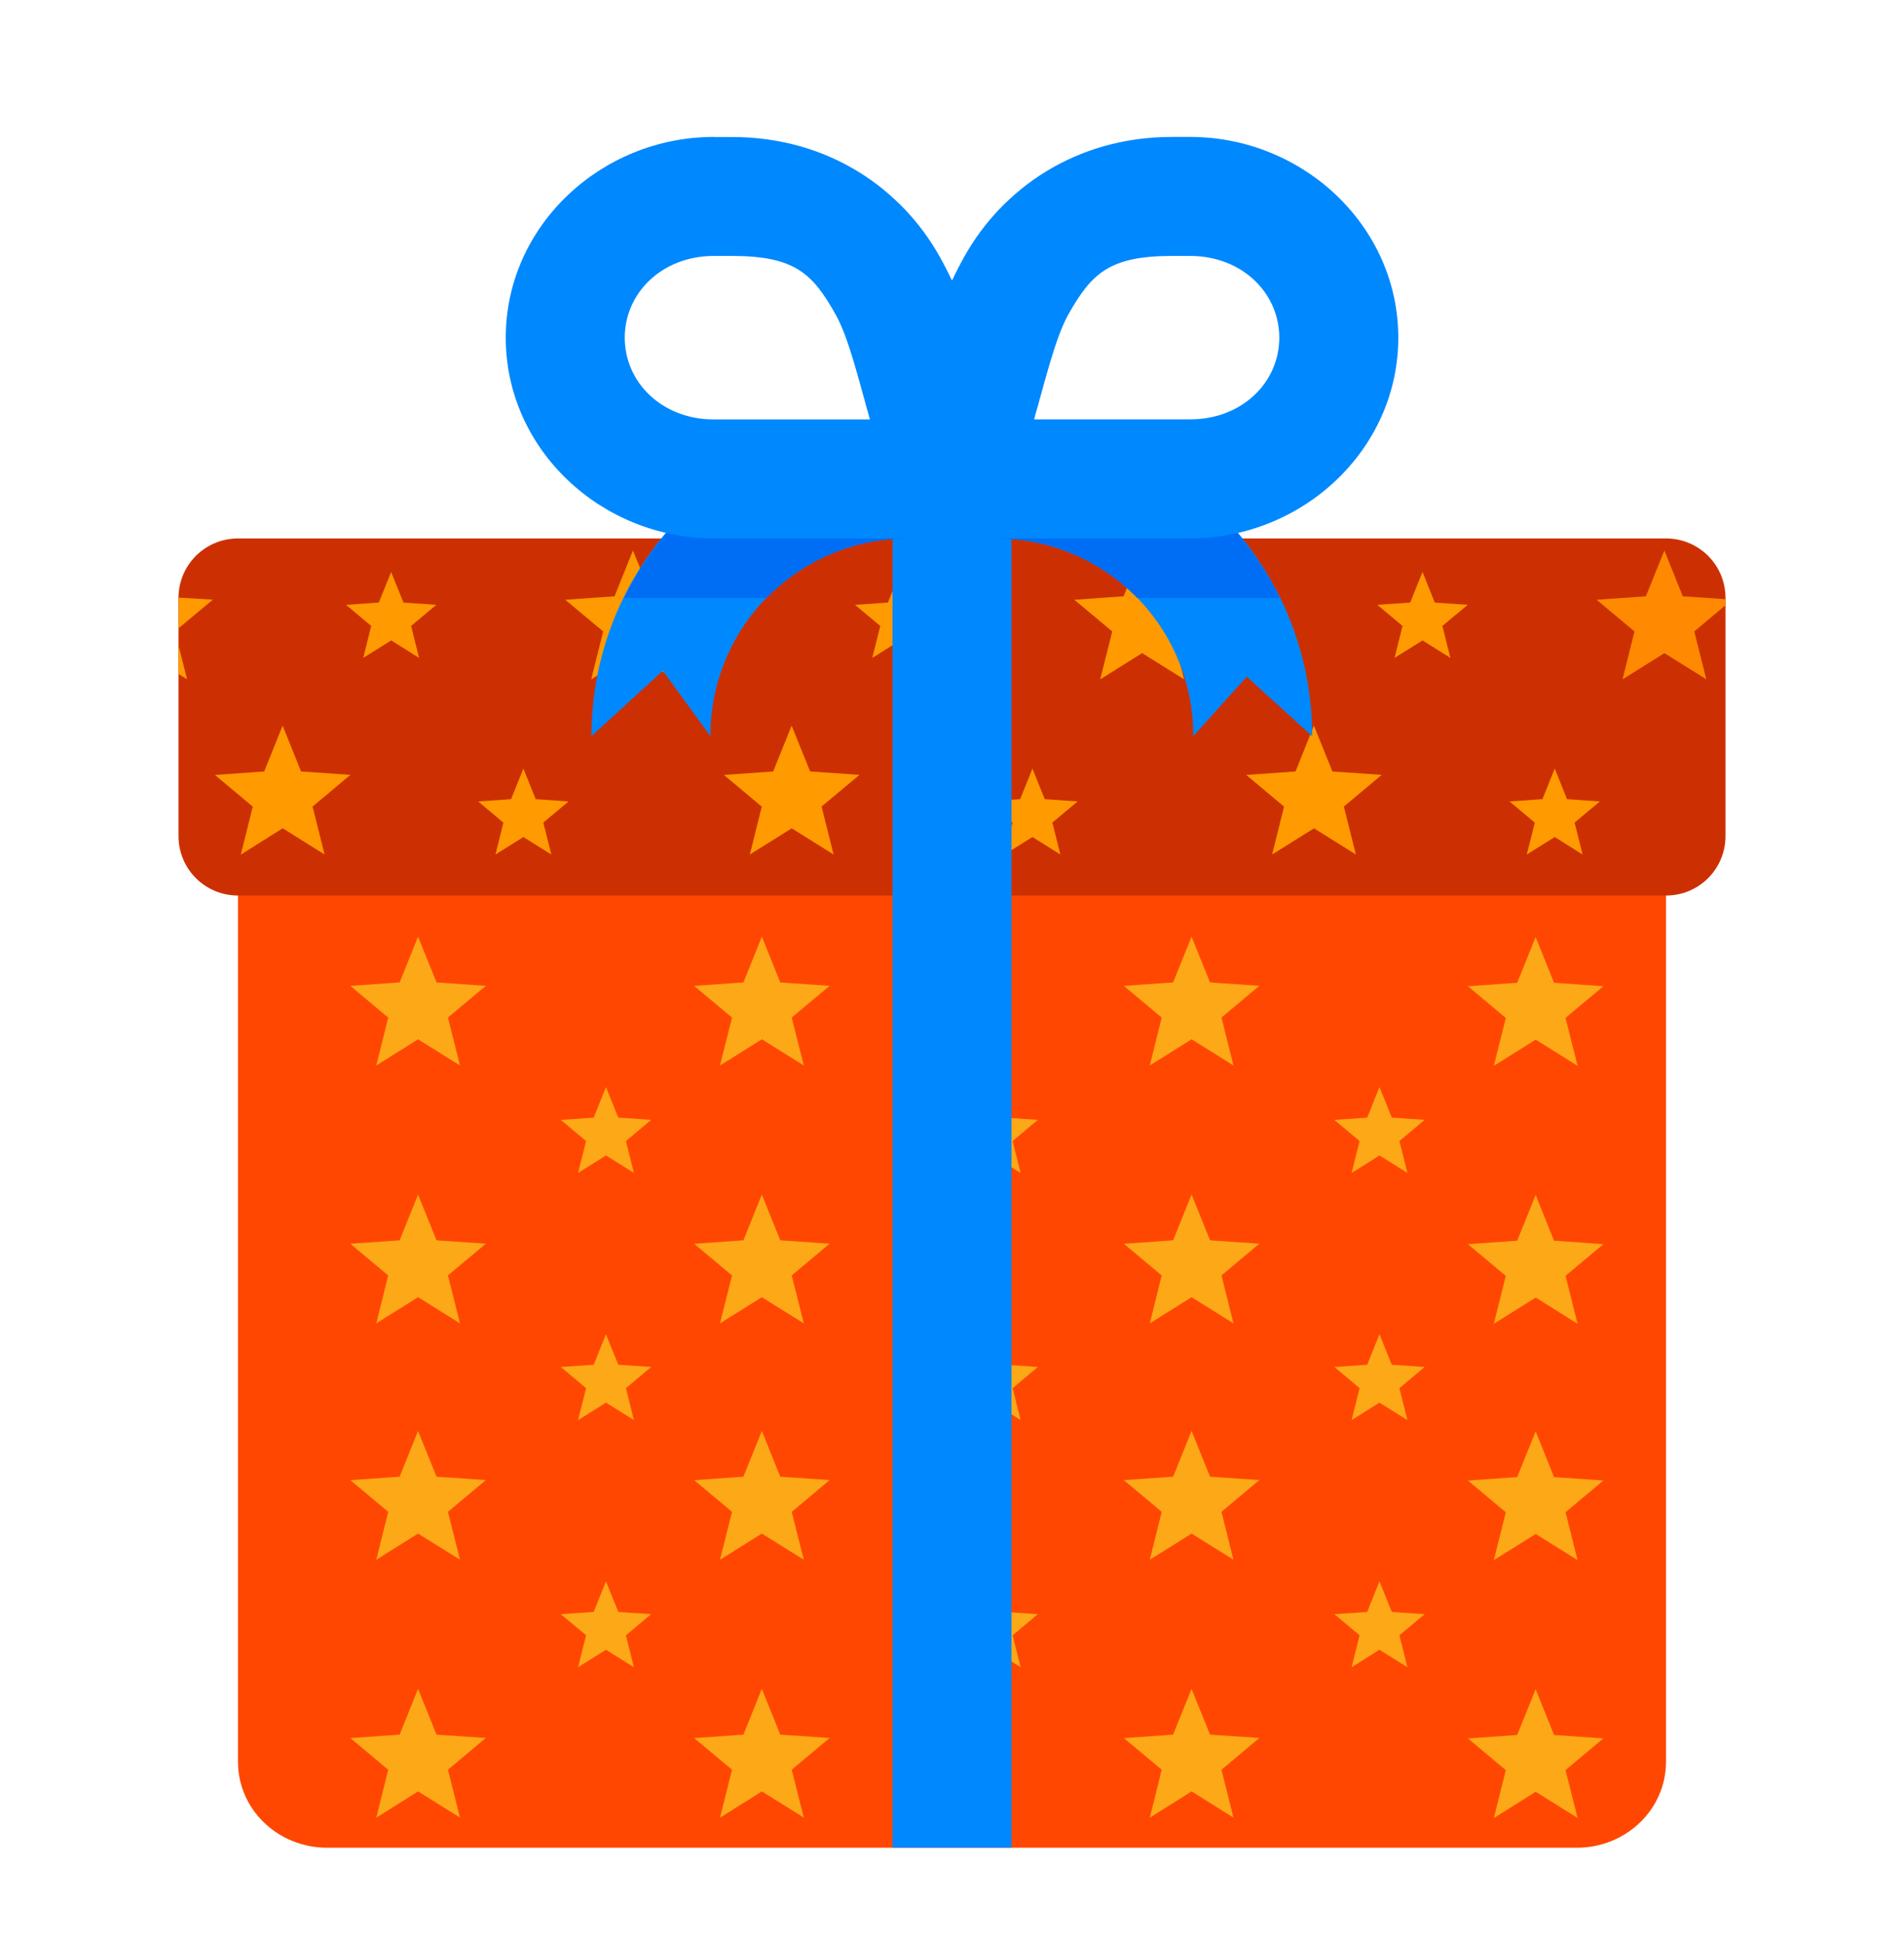 <svg width="48" height="49" viewBox="0 0 48 49" fill="none" xmlns="http://www.w3.org/2000/svg">
<path d="M8.25 19.572H39.75C40.996 19.572 42 20.538 42 21.74V44.405C42 45.605 40.996 46.572 39.75 46.572H8.25C7.003 46.572 6 45.606 6 44.406V21.74C6 20.54 7.003 19.572 8.25 19.572Z" fill="#FF4701"/>
<path d="M15.981 29.564L15.277 29.124L14.572 29.565L14.775 28.76L14.137 28.227L14.967 28.17L15.276 27.399L15.588 28.169L16.416 28.226L15.78 28.76L15.981 29.564ZM11.597 26.856L10.54 26.196L9.486 26.856L9.786 25.649L8.832 24.849L10.074 24.762L10.539 23.607L11.005 24.762L12.249 24.848L11.293 25.647L11.597 26.856ZM11.597 33.356L10.54 32.696L9.486 33.356L9.786 32.148L8.832 31.349L10.074 31.262L10.539 30.107L11.005 31.262L12.249 31.347L11.293 32.147L11.597 33.356ZM11.597 39.314L10.54 38.654L9.486 39.314L9.786 38.106L8.832 37.307L10.074 37.22L10.539 36.065L11.005 37.22L12.249 37.305L11.293 38.106L11.597 39.314ZM11.597 45.813L10.54 45.153L9.486 45.815L9.786 44.606L8.832 43.808L10.074 43.721L10.539 42.566L11.005 43.721L12.249 43.805L11.293 44.606L11.597 45.813ZM15.981 42.023L15.277 41.582L14.572 42.024L14.775 41.217L14.137 40.685L14.967 40.628L15.276 39.857L15.588 40.628L16.416 40.685L15.78 41.219L15.981 42.023ZM15.981 35.793L15.277 35.354L14.572 35.795L14.775 34.988L14.137 34.455L14.967 34.398L15.276 33.629L15.588 34.398L16.416 34.455L15.78 34.989L15.981 35.793ZM25.731 29.564L25.026 29.124L24.323 29.565L24.525 28.76L23.887 28.227L24.715 28.17L25.026 27.399L25.337 28.169L26.165 28.226L25.529 28.76L25.731 29.564ZM20.264 26.856L19.207 26.196L18.151 26.856L18.454 25.649L17.499 24.849L18.741 24.762L19.206 23.607L19.671 24.762L20.916 24.848L19.96 25.647L20.264 26.856ZM20.264 33.356L19.207 32.696L18.151 33.356L18.454 32.148L17.499 31.349L18.741 31.262L19.206 30.107L19.671 31.262L20.916 31.347L19.96 32.147L20.264 33.356ZM20.264 39.314L19.207 38.654L18.151 39.314L18.454 38.106L17.499 37.307L18.741 37.22L19.206 36.065L19.671 37.22L20.916 37.305L19.96 38.106L20.264 39.314ZM20.264 45.813L19.207 45.153L18.151 45.815L18.454 44.606L17.499 43.808L18.741 43.721L19.206 42.566L19.671 43.721L20.916 43.805L19.96 44.606L20.264 45.813ZM25.731 42.023L25.026 41.582L24.323 42.024L24.525 41.217L23.887 40.685L24.715 40.628L25.026 39.857L25.337 40.628L26.165 40.685L25.529 41.219L25.731 42.023ZM25.731 35.793L25.026 35.354L24.323 35.795L24.525 34.988L23.887 34.455L24.715 34.398L25.026 33.629L25.337 34.398L26.165 34.455L25.529 34.989L25.731 35.793ZM35.481 29.564L34.776 29.124L34.074 29.565L34.275 28.76L33.638 28.227L34.467 28.17L34.776 27.399L35.088 28.169L35.916 28.226L35.28 28.76L35.481 29.564ZM31.096 26.856L30.041 26.196L28.986 26.856L29.286 25.649L28.332 24.849L29.574 24.762L30.039 23.607L30.506 24.762L31.749 24.848L30.794 25.647L31.096 26.856ZM31.096 33.356L30.041 32.696L28.986 33.356L29.286 32.148L28.332 31.349L29.574 31.262L30.039 30.107L30.506 31.262L31.749 31.347L30.794 32.147L31.096 33.356ZM31.096 39.314L30.041 38.654L28.986 39.314L29.286 38.106L28.332 37.307L29.574 37.22L30.039 36.065L30.506 37.22L31.749 37.305L30.794 38.106L31.096 39.314ZM31.096 45.813L30.041 45.153L28.986 45.815L29.286 44.606L28.332 43.808L29.574 43.721L30.039 42.566L30.506 43.721L31.749 43.805L30.794 44.606L31.096 45.813ZM35.481 42.023L34.776 41.582L34.074 42.024L34.275 41.217L33.638 40.685L34.467 40.628L34.776 39.857L35.088 40.628L35.916 40.685L35.28 41.219L35.481 42.023ZM35.481 35.793L34.776 35.354L34.074 35.795L34.275 34.988L33.638 34.455L34.467 34.398L34.776 33.629L35.088 34.398L35.916 34.455L35.28 34.989L35.481 35.793ZM39.771 26.865L38.715 26.205L37.659 26.865L37.961 25.658L37.005 24.858L38.248 24.771L38.714 23.616L39.178 24.771L40.423 24.857L39.468 25.656L39.771 26.865ZM39.771 33.366L38.715 32.706L37.659 33.366L37.961 32.159L37.005 31.359L38.248 31.272L38.714 30.117L39.178 31.272L40.423 31.358L39.468 32.157L39.771 33.366ZM39.771 39.324L38.715 38.664L37.659 39.324L37.961 38.117L37.005 37.317L38.248 37.23L38.714 36.075L39.178 37.23L40.423 37.316L39.468 38.115L39.771 39.324ZM39.771 45.822L38.715 45.162L37.659 45.825L37.961 44.616L37.005 43.817L38.248 43.73L38.714 42.575L39.178 43.73L40.423 43.815L39.468 44.615L39.771 45.822Z" fill="#FDA816"/>
<path d="M6 13.572H42C42.831 13.572 43.5 14.241 43.5 15.072V21.072C43.5 21.903 42.831 22.572 42 22.572H6C5.169 22.572 4.5 21.903 4.5 21.072V15.072C4.5 14.241 5.169 13.572 6 13.572Z" fill="#CC3002"/>
<path d="M8.182 21.537L7.127 20.877L6.071 21.54L6.372 20.331L5.417 19.532L6.66 19.445L7.125 18.29L7.59 19.445L8.834 19.53L7.88 20.329L8.182 21.537ZM9.158 16.582L9.861 16.142L10.565 16.582L10.364 15.777L10.999 15.245L10.171 15.188L9.861 14.416L9.55 15.188L8.723 15.245L9.358 15.777L9.158 16.582ZM17.016 17.122L15.959 16.462L14.904 17.124L15.206 15.915L14.25 15.117L15.492 15.03L15.957 13.875L16.424 15.03L17.667 15.114L16.712 15.915L17.016 17.122ZM12.491 21.538L13.194 21.098L13.899 21.538L13.697 20.733L14.334 20.201L13.505 20.143L13.195 19.372L12.883 20.143L12.056 20.201L12.691 20.735L12.491 21.538ZM21.015 21.538L19.959 20.878L18.904 21.538L19.204 20.331L18.25 19.532L19.492 19.445L19.957 18.29L20.424 19.445L21.668 19.53L20.712 20.329L21.015 21.538ZM21.99 16.582L22.695 16.142L23.397 16.582L23.196 15.777L23.834 15.245L23.006 15.188L22.695 14.416L22.384 15.188L21.555 15.245L22.192 15.777L21.99 16.582ZM29.85 17.122L28.793 16.462L27.736 17.124L28.04 15.915L27.084 15.117L28.326 15.03L28.791 13.875L29.256 15.03L30.501 15.114L29.546 15.915L29.85 17.122ZM25.323 21.538L26.028 21.098L26.732 21.538L26.53 20.733L27.166 20.201L26.338 20.143L26.028 19.372L25.718 20.143L24.89 20.201L25.526 20.735L25.323 21.538ZM34.182 21.538L33.126 20.878L32.07 21.538L32.371 20.331L31.418 19.532L32.66 19.445L33.124 18.29L33.59 19.445L34.834 19.53L33.879 20.329L34.182 21.538ZM35.157 16.582L35.862 16.142L36.564 16.582L36.363 15.777L37.001 15.245L36.171 15.188L35.862 14.416L35.551 15.188L34.722 15.245L35.358 15.777L35.157 16.582ZM38.49 21.538L39.195 21.098L39.897 21.538L39.696 20.733L40.334 20.201L39.505 20.143L39.195 19.372L38.885 20.143L38.055 20.201L38.693 20.735L38.49 21.538ZM4.5 15.807V15.837L5.367 15.114L4.508 15.063L4.5 15.807ZM4.5 16.265V16.988L4.716 17.121L4.5 16.263V16.265Z" fill="#FF9A00"/>
<path fill-rule="evenodd" clip-rule="evenodd" d="M22.5 13.551V46.57H25.5V13.551H22.5Z" fill="#0088FE"/>
<path d="M22.898 10.57C18.506 10.57 14.91 14.165 14.91 18.556L16.71 16.906L17.91 18.556C17.907 17.901 18.035 17.251 18.284 16.645C18.534 16.038 18.901 15.488 19.365 15.024C19.829 14.56 20.38 14.193 20.986 13.944C21.592 13.694 22.242 13.567 22.898 13.57V10.57ZM25.097 10.57C29.489 10.57 33.081 14.165 33.081 18.556L31.431 17.056L30.081 18.556C30.084 17.901 29.958 17.251 29.708 16.645C29.459 16.039 29.092 15.488 28.628 15.024C28.165 14.561 27.614 14.193 27.008 13.944C26.402 13.694 25.752 13.567 25.097 13.57V10.57Z" fill="#0088FE"/>
<path d="M22.901 10.572C19.758 10.572 17.032 12.417 15.73 15.072H19.329C19.793 14.596 20.348 14.217 20.962 13.96C21.575 13.702 22.234 13.57 22.899 13.572L22.901 10.572ZM25.099 10.572V13.572C26.508 13.572 27.767 14.147 28.669 15.072H32.267C30.966 12.417 28.242 10.572 25.099 10.572Z" fill="#006EF4"/>
<path d="M43.016 17.122L41.96 16.462L40.904 17.124L41.206 15.915L40.25 15.117L41.493 15.03L41.959 13.875L42.423 15.03L43.495 15.102L43.499 15.255L42.713 15.915L43.016 17.122Z" fill="#FF8901"/>
<path d="M18 3.451C15.159 3.451 12.75 5.691 12.75 8.511C12.75 11.331 15.159 13.57 18 13.57H24C24.232 13.57 24.46 13.517 24.668 13.414C24.875 13.31 25.056 13.161 25.196 12.976C25.336 12.791 25.431 12.577 25.474 12.349C25.518 12.121 25.507 11.887 25.445 11.664C24.96 9.948 24.605 8.085 23.672 6.438C22.74 4.789 20.916 3.453 18.451 3.453H18V3.451ZM18 6.451H18.45C20.037 6.451 20.483 6.894 21.061 7.917C21.399 8.511 21.659 9.622 21.931 10.572H18C16.686 10.572 15.75 9.636 15.75 8.511C15.75 7.387 16.686 6.451 18 6.451Z" fill="#0088FE"/>
<path d="M29.551 3.451C27.085 3.451 25.261 4.789 24.329 6.436C23.396 8.083 23.041 9.946 22.556 11.664C22.493 11.887 22.483 12.121 22.526 12.349C22.569 12.577 22.665 12.791 22.804 12.976C22.944 13.161 23.125 13.31 23.333 13.414C23.54 13.517 23.769 13.57 24.001 13.57H30.001C32.842 13.57 35.251 11.331 35.251 8.511C35.251 5.691 32.842 3.451 30.001 3.451H29.551ZM29.551 6.451H30.001C31.315 6.451 32.251 7.387 32.251 8.511C32.251 9.636 31.315 10.57 30.001 10.57H26.069C26.342 9.622 26.602 8.511 26.939 7.915C27.518 6.895 27.964 6.451 29.549 6.451H29.551Z" fill="#0088FE"/>
</svg>

